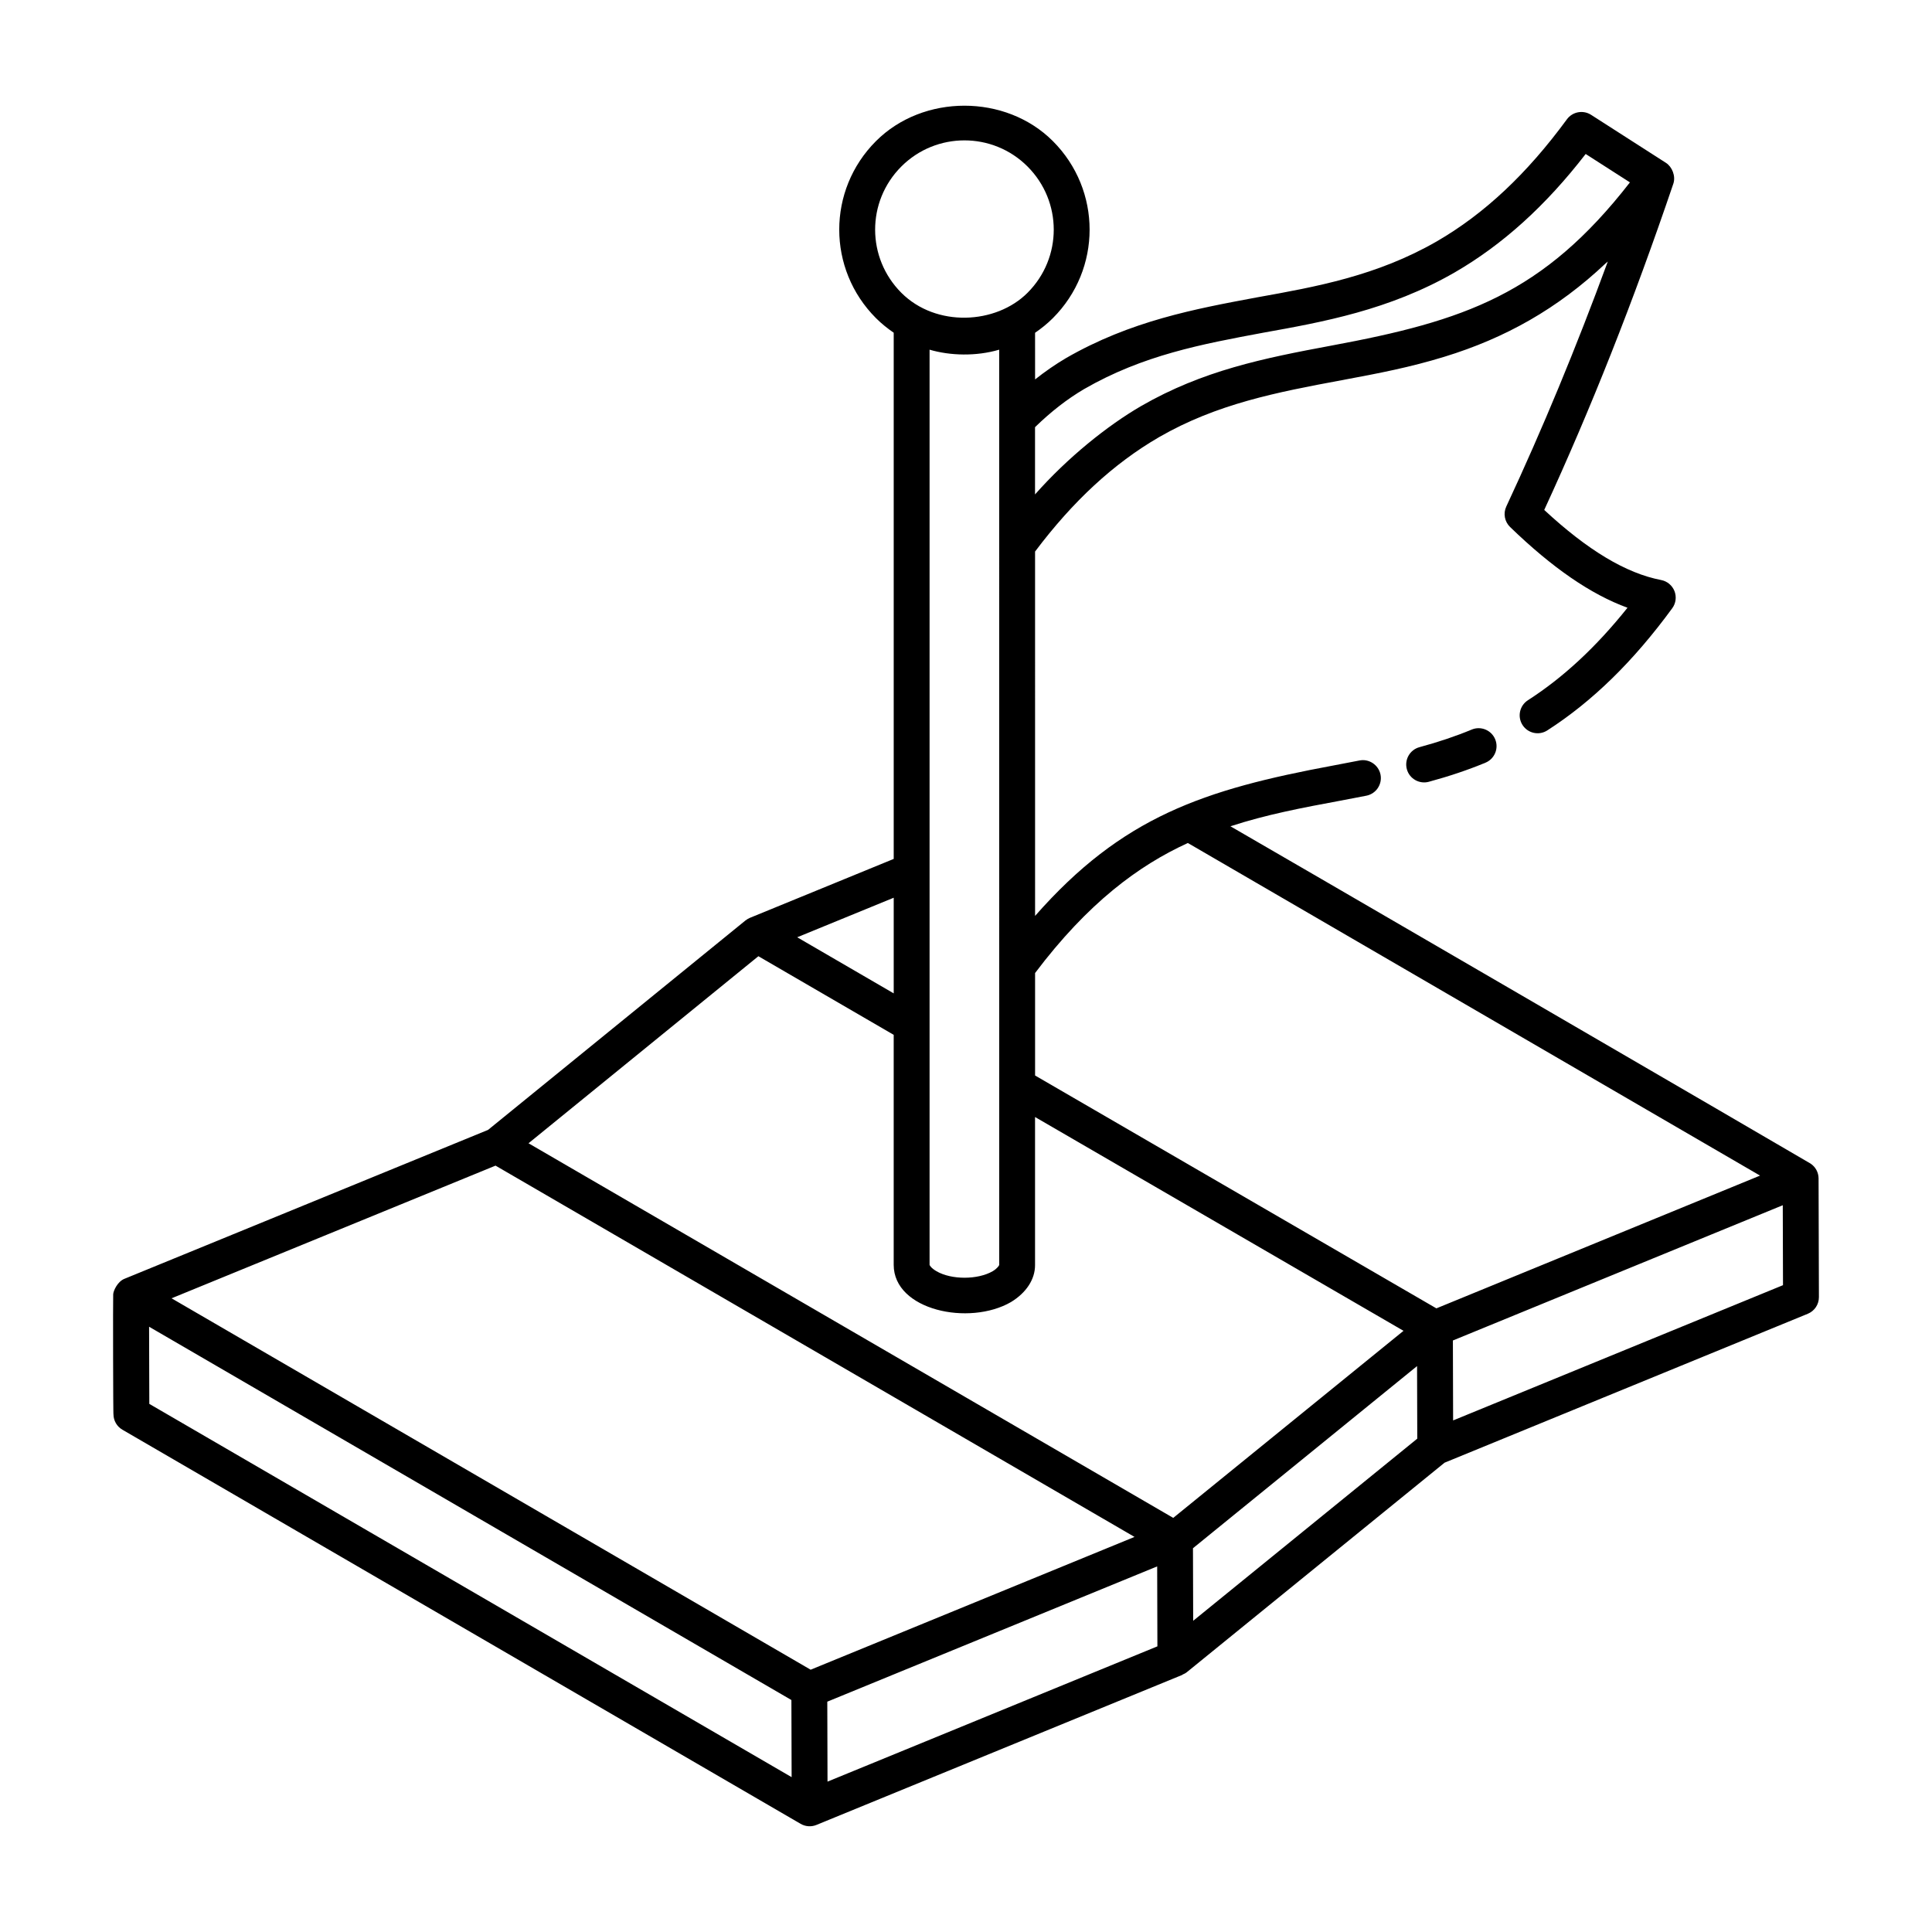 <?xml version="1.0" encoding="UTF-8"?>
<!-- Uploaded to: SVG Repo, www.svgrepo.com, Generator: SVG Repo Mixer Tools -->
<svg fill="#000000" width="800px" height="800px" version="1.1" viewBox="144 144 512 512" xmlns="http://www.w3.org/2000/svg">
 <g>
  <path d="m174.07 518.79c0.004 1.691 0.906 3.25 2.363 4.094l179.74 104.45c1.328 0.77 2.887 0.832 4.191 0.289l96.918-39.742c0.059-0.023 0.082-0.09 0.141-0.113 0.367-0.164 0.734-0.332 1.059-0.59l68.34-55.547 96.254-39.465c1.793-0.734 2.957-2.473 2.953-4.41l-0.09-31.449c-0.004-1.582-0.793-3.059-2.113-3.938-0.953-0.633-152.8-88.922-153.75-89.395 9.523-3.117 19.133-4.93 29.105-6.781l6.969-1.336c2.57-0.535 4.223-3.055 3.691-5.621-0.539-2.574-3.098-4.234-5.621-3.691l-6.852 1.316c-34.402 6.391-55.965 13.578-79.062 39.863l-0.004-96.559c10.02-13.328 20.781-23.309 32.887-30.336 15.297-8.805 31.105-11.863 48.371-15.07 10.125-1.887 18.078-3.418 27.176-6.203 16.195-4.961 30.074-12.758 42.812-24.793 0.176-0.164 0.359-0.289 0.535-0.453-8.438 22.953-17.312 44.359-26.902 64.922-0.859 1.84-0.453 4.016 1.004 5.426 11.152 10.801 21.402 17.859 31.117 21.402-8.332 10.426-17.008 18.477-26.391 24.512-2.211 1.422-2.844 4.359-1.426 6.566 1.414 2.207 4.367 2.848 6.566 1.426 11.965-7.695 22.801-18.281 33.109-32.371 0.965-1.312 1.184-3.031 0.59-4.547-0.598-1.512-1.926-2.621-3.527-2.93-9.293-1.781-19.453-7.867-30.988-18.574 12.383-26.855 23.59-55.172 34.211-86.445 0.699-2.059-0.359-4.519-1.934-5.527l-19.867-12.742c-2.117-1.348-4.91-0.828-6.402 1.191-10.602 14.473-21.879 25.051-34.473 32.344-15.906 9.156-32.023 12.043-47.672 14.848-16.457 3.066-33.477 6.234-50.559 16.07-2.824 1.664-5.555 3.551-8.234 5.672l-0.004-12.359c1.664-1.145 3.258-2.418 4.715-3.879 12.988-12.988 12.984-33.934 0-46.922-12.496-12.508-34.367-12.508-46.871 0-12.988 12.988-12.984 33.934 0 46.922 1.453 1.453 3.039 2.719 4.695 3.859v139.45l-38.113 15.617c-0.344 0.141-0.859 0.441-1.199 0.715l-68.191 55.48-96.402 39.48c-1.766 0.727-2.875 3.086-2.941 4.074-0.066 0.957-0.023 32.75 0.078 31.797zm101.25-65.887c232.57 135.13 151.69 88.141 169.34 98.395l-85.828 35.191c-50.02-29.066-118.57-68.906-169.37-98.426zm69.66-55.496 35.859 20.836v60.953c0 12.055 20.027 16.27 31.086 9.859 4.047-2.461 6.371-6.016 6.371-9.762v-39.273l97.648 56.66-61.023 49.574c-17.543-10.191 63.289 36.773-170.86-99.277zm115.17 156.89 59.387-48.27c0.004 1.66 0.059 20.406 0.055 19.23l-59.387 48.27c-0.004-1.66-0.059-20.406-0.055-19.23zm-276.64-58.699 170.22 98.926 0.059 20.441-170.22-98.922zm179.79 120.55-0.059-21.188 87.422-35.848 0.059 21.188zm165.79-95.719-0.059-21.188 87.422-35.844 0.059 21.188zm81.34-64.883-85.773 35.184c-42.359-24.578-63.77-37-106.35-61.711v-27.156c14.027-18.605 27.453-28.484 40.375-34.406 0.039-0.02 0.074-0.031 0.113-0.051zm-179.11-208.45c15.633-9 31.121-11.883 47.516-14.938 15.625-2.801 33.336-5.973 50.684-15.969 12.684-7.344 24.07-17.633 34.699-31.383l11.73 7.527c-23.062 29.652-43.836 36.695-79.035 43.238-18.219 3.391-34.164 6.629-50.492 16.027-8.922 5.18-19.449 13.613-28.129 23.43v-17.824c4.258-4.144 8.539-7.469 13.027-10.109zm-48.449-58.977c9.207-9.207 24.191-9.238 33.43 0 9.254 9.254 9.289 24.191 0 33.48-8.355 8.363-24.215 9.211-33.43 0-9.234-9.234-9.309-24.172 0-33.48zm25.926 48.547c0 23.402 0.012 247.25 0.008 242.55-0.051 0.188-0.484 0.91-1.727 1.668-3.984 2.301-10.945 2.301-14.891 0.008-1.434-0.836-1.816-1.559-1.84-1.695v-242.53c5.465 1.609 12.359 1.797 18.449 0zm-27.953 145.24v25.348l-25.578-14.867z"/>
  <path d="m534.03 337.34c-4.273 1.773-8.805 3.301-13.859 4.668-2.535 0.688-4.027 3.297-3.344 5.828 0.699 2.598 3.383 4.023 5.828 3.344 5.449-1.477 10.359-3.133 15.012-5.059 2.426-1.008 3.578-3.789 2.57-6.211-1.008-2.426-3.797-3.574-6.207-2.57z"/>
 </g>
</svg>